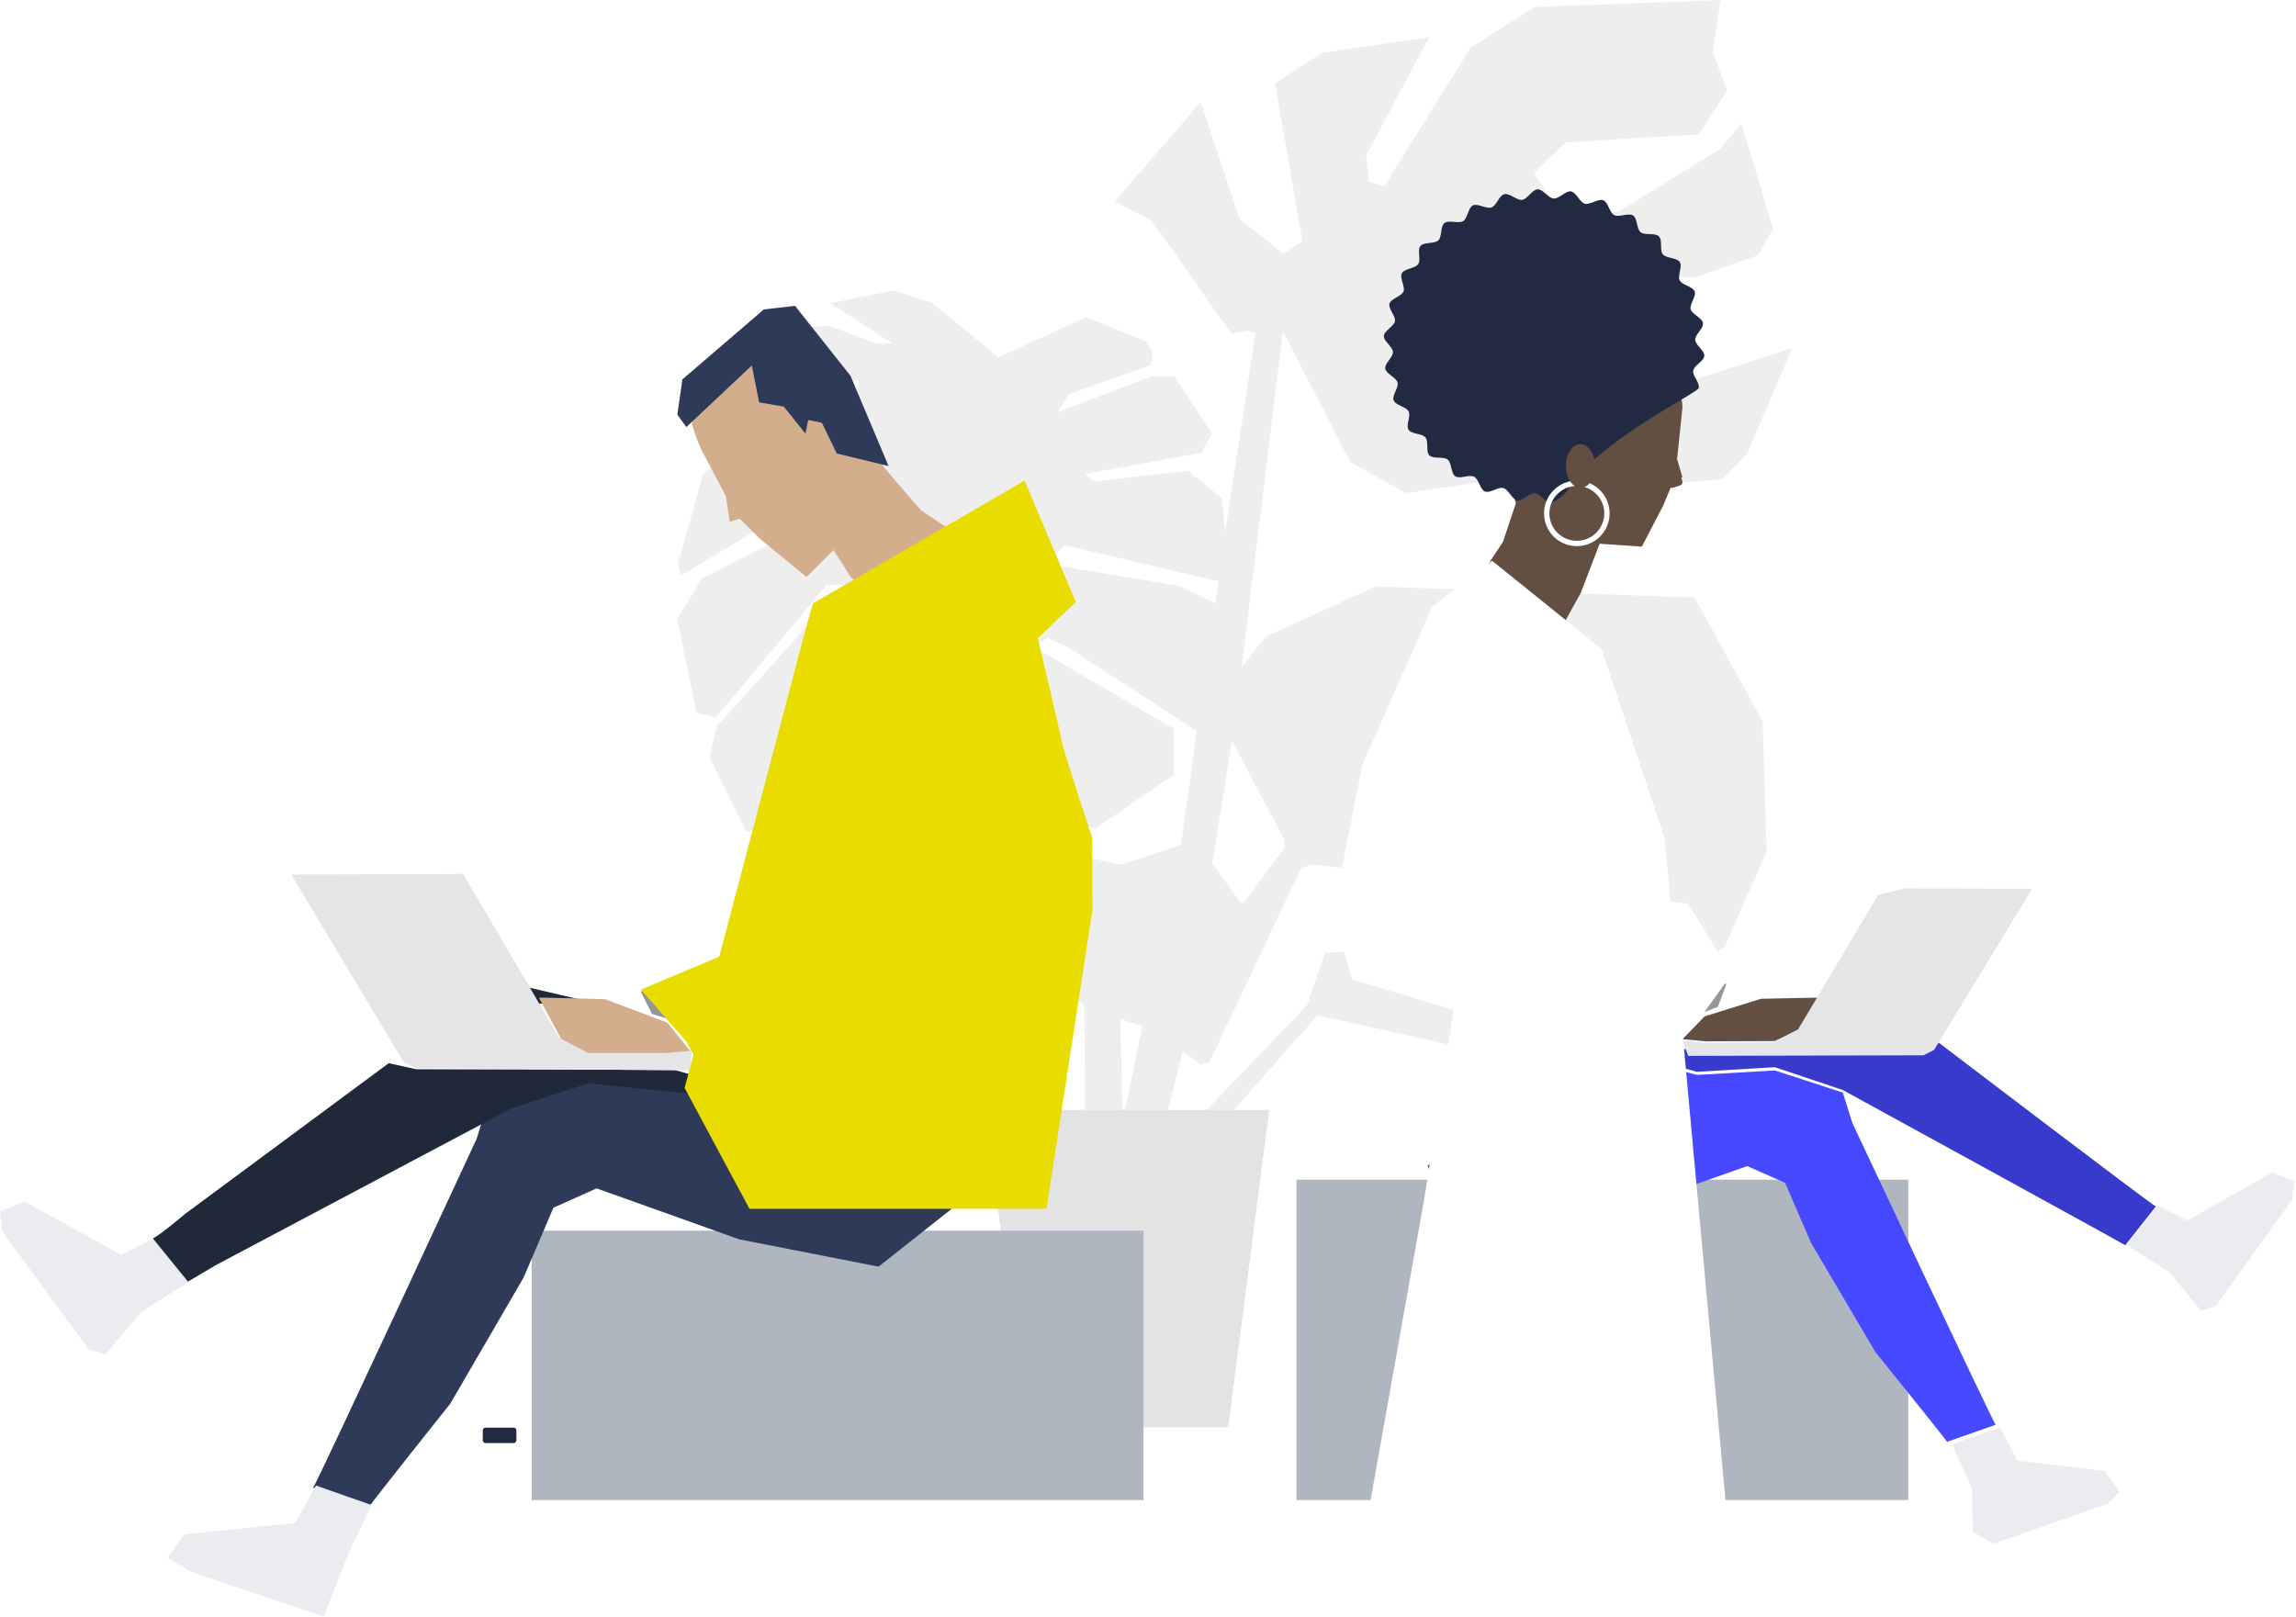 <svg width="142" height="100" viewBox="0 0 142 100" fill="none" xmlns="http://www.w3.org/2000/svg">
<g clip-path="url(#clip0_4480_1382)">
<g clip-path="url(#clip1_4480_1382)">
<path d="M110.811 21.541L104.484 23.584L94.587 21.18L91.056 18.349L91 17.087L104.847 17.151L108.715 15.792L109.666 14.168L107.7 7.639L106.37 9.223L100.067 13.107L98.181 13.396L96.489 13.107L94.869 10.726L96.835 8.805L105.072 8.314L106.813 5.604L105.927 3.2L106.41 0L94.901 0.434L90.96 2.943L85.608 11.523L84.665 11.241L84.496 9.601L88.388 2.3L81.747 3.273L78.854 5.154L80.546 14.916L79.354 15.68L76.67 13.573L74.26 6.312L68.94 12.463L71.229 13.645L76.162 20.649L77.153 20.456L77.645 20.617L75.775 32.927L75.573 30.82L73.478 29.116L67.699 29.775L67.095 29.325L74.316 27.998L74.961 26.808L72.616 23.278L71.157 23.294L65.41 25.506L66.087 24.388L71.181 22.571L71.294 21.807L70.85 21.107L67.183 19.62L61.743 22.096L57.657 18.743L55.255 17.963L51.338 18.751L55.182 21.236H54.191L51.225 20.142L48.751 20.359L45.575 25.256L52.426 23.479L53.119 23.576L52.95 24.316L50.548 25.964L45.656 27.468L43.472 29.349L41.932 34.865L42.109 35.621L50.113 30.78L51.023 31.215L50.54 32.171L43.399 35.79L41.884 38.29L43.077 44.12L44.294 44.361L51.112 36.2L52.224 36.168L44.318 44.948L43.883 46.846L46.131 51.405H47.3L50.758 44.377L51.701 43.887L52.216 44.723L47.558 52.402L48.332 54.059L50.685 55.683L52.087 54.999L53.329 50.553L53.804 50.352L53.965 50.834L52.402 56.173L52.797 57.468L56.69 60.274L58.068 60.194L61.429 56.816L61.34 55.691L59.115 52.289L58.922 50.77L61.332 54.662L63.395 55.434L63.25 56.326L63.992 59.02L67.062 62.252L67.135 71.869L72.438 73.011L81.489 62.807L92.765 65.316L93.023 65.251L91.749 62.188L86.664 58.015L84.939 58.738L81.941 58.947L80.845 62.164L71.382 72.054L73.148 65.018L74.268 65.862L74.792 65.718L80.482 53.672L81.135 53.488L104.403 55.892L106.241 58.875L106.66 58.577L109.263 52.651L109.013 44.619L104.798 36.956L85.068 36.28L78.249 39.4L76.791 41.282L79.346 20.496L83.512 28.585L86.946 30.507L95.997 29.164L100.631 30.161L106.523 29.631L108.054 28.046L110.827 21.566L110.811 21.541ZM69.577 68.701H69.416L69.295 63.032L70.641 63.482L69.577 68.701ZM73.784 47.039L73.035 52.265L69.335 53.488L66.788 52.925L66.74 52.965L65.636 53.23L65.579 50.424L61.356 43.509L61.944 43.605L63.436 45.101L66.087 50.657L67.723 51.252L72.591 47.939V45.077L63.976 40.035L63.798 40.059L64.806 39.456L65.974 40.019V39.995L73.994 45.206L73.784 47.039ZM72.946 36.248L64.644 34.873L65.87 33.731L75.372 35.967L75.162 37.325L72.938 36.248H72.946ZM79.418 51.904L79.466 52.426L76.976 55.779L76.766 55.892L74.977 53.399L76.194 45.817L79.41 51.904H79.418Z" fill="#EEEEEE"/>
<path fill-rule="evenodd" clip-rule="evenodd" d="M60.929 68.661H78.499L75.96 88.288H63.459L60.929 68.661Z" fill="#E3E3E3"/>
</g>
<path d="M70.721 76.126H32.883V92.793H70.721V76.126Z" fill="#AFB6C0"/>
<path d="M118.019 72.973H80.181V92.793H118.019V72.973Z" fill="#AFB6C0"/>
<path d="M32.293 63.063H30.77C30.693 63.063 30.631 63.135 30.631 63.224V63.803C30.631 63.892 30.693 63.964 30.77 63.964H32.293C32.37 63.964 32.433 63.892 32.433 63.803V63.224C32.433 63.135 32.37 63.063 32.293 63.063Z" fill="#E5E5E8"/>
<path d="M31.532 64.414H31.081V64.865H31.532V64.414Z" fill="#DADAFF"/>
<path d="M31.799 63.964H29.915C29.813 63.964 29.73 64.036 29.73 64.124V64.704C29.73 64.793 29.813 64.865 29.915 64.865H31.799C31.9 64.865 31.983 64.793 31.983 64.704V64.124C31.983 64.036 31.9 63.964 31.799 63.964Z" fill="#E5E5E8"/>
<g filter="url(#filter0_dii_4480_1382)">
<path d="M31.768 62.312H30.029C29.934 62.312 29.858 62.388 29.858 62.482V63.097C29.858 63.191 29.934 63.268 30.029 63.268H31.768C31.862 63.268 31.938 63.191 31.938 63.097V62.482C31.938 62.388 31.862 62.312 31.768 62.312Z" fill="#212A42"/>
</g>
<path d="M130.17 90.987L124.781 90.348C124.413 89.662 124.047 88.975 123.681 88.288L120.721 89.358L121.956 92.042L122.014 94.751L123.276 95.495L130.33 93.03L131.081 92.267L130.17 90.987Z" fill="#EAECEF"/>
<path d="M114.565 69.473L113.973 67.586L109.771 66.216L104.953 66.493L103.918 66.223L103.581 66.236L88.288 72.09L88.667 73.112L92.778 76.318L100.331 74.858L108.06 72.132L110.402 73.167L112.016 76.897L115.988 83.638C115.988 83.638 120.219 88.875 120.419 89.189L123.423 88.134C123.155 87.755 114.565 69.473 114.565 69.473Z" fill="#4649FF"/>
<path d="M140.55 72.523L135.267 75.504L133.448 74.575L131.531 77.013L134.158 78.692L136.133 81.081L137.032 80.804L141.766 74.205L141.892 73.079L140.55 72.523Z" fill="#EAECEF"/>
<path d="M119.794 64.414L118.748 64.894H104.104L103.604 66.082L103.913 66.022L104.948 66.3L109.766 66.015L113.968 67.425C113.968 67.425 130.941 76.724 131.439 77.027L133.333 74.632C132.801 74.325 119.794 64.414 119.794 64.414Z" fill="#383ACC"/>
<path d="M103.721 28.404L104.036 25.38C104.132 24.774 103.786 24.142 103.714 23.556L101.395 22.99L99.767 22.628L98.139 22.271L97.245 22.072L94.306 23.312L93.281 27.265L93.173 29.11L93.185 29.421L93.754 31.12L92.953 33.524L91.892 35.119L94.678 39.162L95.628 40.541L97.77 36.663L98.932 33.635L101.545 33.812L102.867 31.265L103.551 29.622L104.054 29.526L103.721 28.404Z" fill="#634E42"/>
<path d="M105.057 24.01C105.148 23.691 104.663 23.248 104.719 22.927C104.771 22.772 104.869 22.636 105.002 22.537C105.186 22.368 105.393 22.201 105.405 22.012C105.427 21.684 104.857 21.349 104.843 21.022C104.828 20.695 105.366 20.316 105.324 19.989C105.282 19.662 104.646 19.451 104.563 19.133C104.479 18.816 104.924 18.334 104.81 18.026C104.695 17.718 104.032 17.638 103.883 17.342C103.734 17.047 104.07 16.488 103.889 16.209C103.708 15.93 103.045 15.988 102.838 15.729C102.631 15.47 102.838 14.856 102.597 14.62C102.356 14.383 101.728 14.576 101.466 14.364C101.205 14.152 101.281 13.511 100.998 13.328C100.714 13.144 100.14 13.463 99.837 13.308C99.534 13.152 99.469 12.509 99.16 12.388C98.85 12.266 98.341 12.69 98.021 12.602C97.7 12.514 97.492 11.896 97.162 11.839C96.831 11.783 96.427 12.303 96.094 12.282C95.76 12.261 95.426 11.693 95.091 11.712C94.756 11.731 94.473 12.313 94.14 12.362C93.807 12.41 93.364 11.926 93.037 12.009C92.71 12.091 92.555 12.723 92.245 12.832C91.936 12.942 91.393 12.562 91.092 12.708C90.791 12.854 90.778 13.502 90.489 13.678C90.201 13.855 89.6 13.587 89.335 13.796C89.07 14.005 89.198 14.635 88.956 14.867C88.715 15.098 88.067 14.957 87.851 15.213C87.635 15.468 87.898 16.061 87.71 16.337C87.522 16.614 86.866 16.606 86.703 16.9C86.538 17.194 86.925 17.724 86.803 18.03C86.68 18.335 86.025 18.468 85.935 18.783C85.844 19.097 86.329 19.545 86.273 19.866C86.218 20.188 85.608 20.454 85.587 20.78C85.565 21.106 86.135 21.444 86.149 21.771C86.164 22.098 85.625 22.477 85.673 22.804C85.722 23.131 86.352 23.342 86.435 23.66C86.518 23.977 86.073 24.459 86.194 24.767C86.227 24.843 86.283 24.908 86.354 24.954C86.595 25.125 87.005 25.226 87.12 25.451C87.268 25.745 86.933 26.305 87.114 26.584C87.294 26.863 87.957 26.805 88.164 27.064C88.372 27.323 88.164 27.937 88.406 28.173C88.647 28.41 89.275 28.217 89.536 28.429C89.797 28.64 89.722 29.282 90.005 29.465C90.288 29.649 90.864 29.331 91.166 29.485C91.467 29.639 91.533 30.284 91.843 30.405C92.153 30.526 92.661 30.103 92.982 30.191C93.302 30.279 93.511 30.897 93.841 30.954C94.171 31.01 94.575 30.49 94.909 30.511C95.243 30.532 95.576 31.099 95.913 31.081C96.249 31.062 96.877 30.431 96.877 30.43C98.496 27.48 104.967 24.325 105.057 24.01Z" fill="#212A42"/>
<path d="M103.295 27.937L102.844 28.083C102.738 28.117 102.68 28.234 102.712 28.344L103.214 30.034C103.246 30.143 103.358 30.205 103.463 30.171L103.914 30.025C104.019 29.991 104.078 29.874 104.046 29.764L103.544 28.075C103.511 27.965 103.4 27.903 103.295 27.937Z" fill="#634E42"/>
<path d="M97.971 29.78C97.579 29.691 97.171 29.721 96.797 29.864C96.422 30.008 96.099 30.259 95.867 30.586C95.636 30.913 95.506 31.302 95.496 31.703C95.485 32.104 95.594 32.499 95.807 32.838C96.021 33.177 96.331 33.445 96.697 33.608C97.064 33.772 97.47 33.822 97.865 33.755C98.26 33.687 98.627 33.503 98.917 33.227C99.208 32.951 99.411 32.595 99.499 32.204C99.618 31.68 99.523 31.13 99.237 30.676C98.95 30.221 98.495 29.899 97.971 29.78ZM97.148 33.412C96.82 33.338 96.522 33.168 96.291 32.925C96.06 32.681 95.906 32.374 95.85 32.043C95.793 31.712 95.836 31.372 95.972 31.066C96.109 30.759 96.334 30.5 96.618 30.321C96.902 30.142 97.233 30.051 97.568 30.06C97.904 30.069 98.229 30.177 98.503 30.371C98.778 30.564 98.988 30.835 99.109 31.149C99.229 31.462 99.253 31.804 99.179 32.132C99.079 32.571 98.809 32.952 98.428 33.192C98.047 33.432 97.587 33.511 97.148 33.412Z" fill="white"/>
<path d="M97.772 30.18C98.269 30.168 98.661 29.554 98.648 28.807C98.635 28.061 98.221 27.466 97.723 27.478C97.226 27.489 96.833 28.104 96.847 28.85C96.86 29.596 97.274 30.192 97.772 30.18Z" fill="#634E42"/>
<path d="M112.612 61.717L111.359 63.647L109.769 64.397L105.492 64.415L104.054 64.281L105.427 62.87L108.912 61.783L112.361 61.712L112.612 61.717Z" fill="#634E42"/>
<path d="M104.054 64.355L105.462 64.499L109.651 64.48L111.208 63.672L116.147 55.37L117.752 54.955L125.675 54.978L119.618 64.948L118.967 65.277L104.409 65.315L104.054 64.355Z" fill="#E5E5E8"/>
<path d="M99.047 40.138L102.957 51.869L106.757 93.259L104.645 94.109L88.15 94.144L84.564 93.93L88.117 73.974L89.913 62.469L83.623 60.584L82.433 56.558L84.262 47.297L88.584 37.517L92.275 34.685L99.047 40.138Z" fill="white"/>
<path d="M103.85 63.737L106.306 60.816L100.359 58.559L96.847 63.55C96.847 63.55 102.597 65.875 102.712 65.762C102.827 65.648 103.85 63.737 103.85 63.737Z" fill="white"/>
<path d="M106.757 60.923L106.244 62.273L105.405 62.613L106.704 60.811L106.757 60.923Z" fill="#959595"/>
<path d="M42.014 66.691L41.63 66.676L40.449 66.989L34.952 66.667L30.157 68.252L29.482 70.434C29.482 70.434 19.681 91.583 19.369 92.022L22.797 93.243C23.025 92.879 27.853 86.821 27.853 86.821L32.386 79.022L34.227 74.708L36.9 73.511L45.717 76.662L54.336 78.353L59.026 74.643L59.459 73.462L42.014 66.691Z" fill="#2E3A58"/>
<path d="M19.538 91.892L18.262 94.209L11.417 94.911L10.36 96.352L11.821 97.228L20.009 100L21.541 96.117C22.017 95.109 22.495 94.103 22.973 93.097L19.538 91.892Z" fill="#EAECEF"/>
<path d="M9.543 76.591L7.489 77.62L1.518 74.324L0 74.939L0.143 76.184L5.494 83.478L6.51 83.784L8.743 81.142L11.712 79.287L9.543 76.591Z" fill="#EAECEF"/>
<path d="M41.714 66.182L25.73 66.141L24.042 65.766L11.445 75.092C11.445 75.092 10.068 76.27 9.459 76.612L11.624 79.279L13.33 78.268L31.595 68.582L36.398 67.011L45.662 67.97L46.846 67.662L41.714 66.182Z" fill="#20293A"/>
<path d="M32.166 62.03L35.156 62.162L36.486 61.969L31.531 60.811L31.849 61.725L32.166 62.03Z" fill="#20293A"/>
<path d="M44.889 30.681L43.637 28.301C43.308 27.771 42.958 26.821 42.792 26.243L43.013 24.495L45.157 22.927L46.044 22.278L46.895 21.656L47.865 20.947L49.408 19.82L50.354 20.979L52.554 23.75L53.166 25.451L54.354 27.979L54.634 28.853L55.402 29.773L56.959 31.562L58.558 32.644L57.62 37.526L57.301 39.189L53.432 36.39L52.616 35.698L51.55 34.024L49.881 35.691L47.028 33.352L45.752 32.083L45.134 32.279L44.889 30.681Z" fill="#D3AE8C"/>
<path d="M49.169 18.919L52.598 23.243L54.955 28.829L51.753 28.053L50.828 26.149L49.987 25.978L49.814 26.819L48.473 25.152L46.947 24.888L46.499 22.608L42.449 26.417L41.892 25.649L42.202 23.471L47.242 19.14L49.169 18.919Z" fill="#2E3A58"/>
<path d="M33.333 61.719L34.718 64.292L36.475 65.29L41.201 65.315L42.792 65.136L41.273 63.257L37.422 61.806L33.61 61.712L33.333 61.719Z" fill="#D3AE8C"/>
<path d="M42.792 64.994L41.177 65.139H36.378L34.594 64.201L28.64 54.054L27.096 54.073L18.018 54.099L24.957 65.683L25.703 66.065L42.644 66.216L42.792 64.994Z" fill="#E5E5E8"/>
<path d="M39.64 61.374L40.325 62.723L41.441 63.063L39.71 61.261L39.64 61.374Z" fill="#959595"/>
<path d="M49.892 38.668L50.281 37.32L63.369 29.73L66.534 37.243L64.186 39.477C64.186 39.477 65.571 45.343 65.693 45.967C65.815 46.591 67.556 51.847 67.556 51.847L67.567 56.271L64.722 74.775H46.352L42.342 67.298L49.892 38.668Z" fill="#E8DC00"/>
<path d="M42.446 64.427L39.64 61.21L48.112 57.658L50.45 64.226C50.45 64.226 43.878 66.788 43.746 66.662C43.615 66.536 42.446 64.427 42.446 64.427Z" fill="#E8DC00"/>
</g>
<defs>
<filter id="filter0_dii_4480_1382" x="-26.142" y="30.312" width="114.079" height="112.956" filterUnits="userSpaceOnUse" color-interpolation-filters="sRGB">
<feFlood flood-opacity="0" result="BackgroundImageFix"/>
<feColorMatrix in="SourceAlpha" type="matrix" values="0 0 0 0 0 0 0 0 0 0 0 0 0 0 0 0 0 0 127 0" result="hardAlpha"/>
<feOffset dy="24"/>
<feGaussianBlur stdDeviation="28"/>
<feComposite in2="hardAlpha" operator="out"/>
<feColorMatrix type="matrix" values="0 0 0 0 0.094 0 0 0 0 0.192 0 0 0 0 0.325 0 0 0 0.06 0"/>
<feBlend mode="normal" in2="BackgroundImageFix" result="effect1_dropShadow_4480_1382"/>
<feBlend mode="normal" in="SourceGraphic" in2="effect1_dropShadow_4480_1382" result="shape"/>
<feColorMatrix in="SourceAlpha" type="matrix" values="0 0 0 0 0 0 0 0 0 0 0 0 0 0 0 0 0 0 127 0" result="hardAlpha"/>
<feOffset dy="1"/>
<feGaussianBlur stdDeviation="0.5"/>
<feComposite in2="hardAlpha" operator="arithmetic" k2="-1" k3="1"/>
<feColorMatrix type="matrix" values="0 0 0 0 0.071 0 0 0 0 0.118 0 0 0 0 0.467 0 0 0 0.04 0"/>
<feBlend mode="normal" in2="shape" result="effect2_innerShadow_4480_1382"/>
<feColorMatrix in="SourceAlpha" type="matrix" values="0 0 0 0 0 0 0 0 0 0 0 0 0 0 0 0 0 0 127 0" result="hardAlpha"/>
<feOffset dy="1"/>
<feGaussianBlur stdDeviation="4"/>
<feComposite in2="hardAlpha" operator="arithmetic" k2="-1" k3="1"/>
<feColorMatrix type="matrix" values="0 0 0 0 0.071 0 0 0 0 0.118 0 0 0 0 0.467 0 0 0 0.04 0"/>
<feBlend mode="normal" in2="effect2_innerShadow_4480_1382" result="effect3_innerShadow_4480_1382"/>
</filter>
<clipPath id="clip0_4480_1382">
<rect width="141.892" height="100" fill="white"/>
</clipPath>
<clipPath id="clip1_4480_1382">
<rect width="68.919" height="88.288" fill="white" transform="translate(41.892)"/>
</clipPath>
</defs>
</svg>
